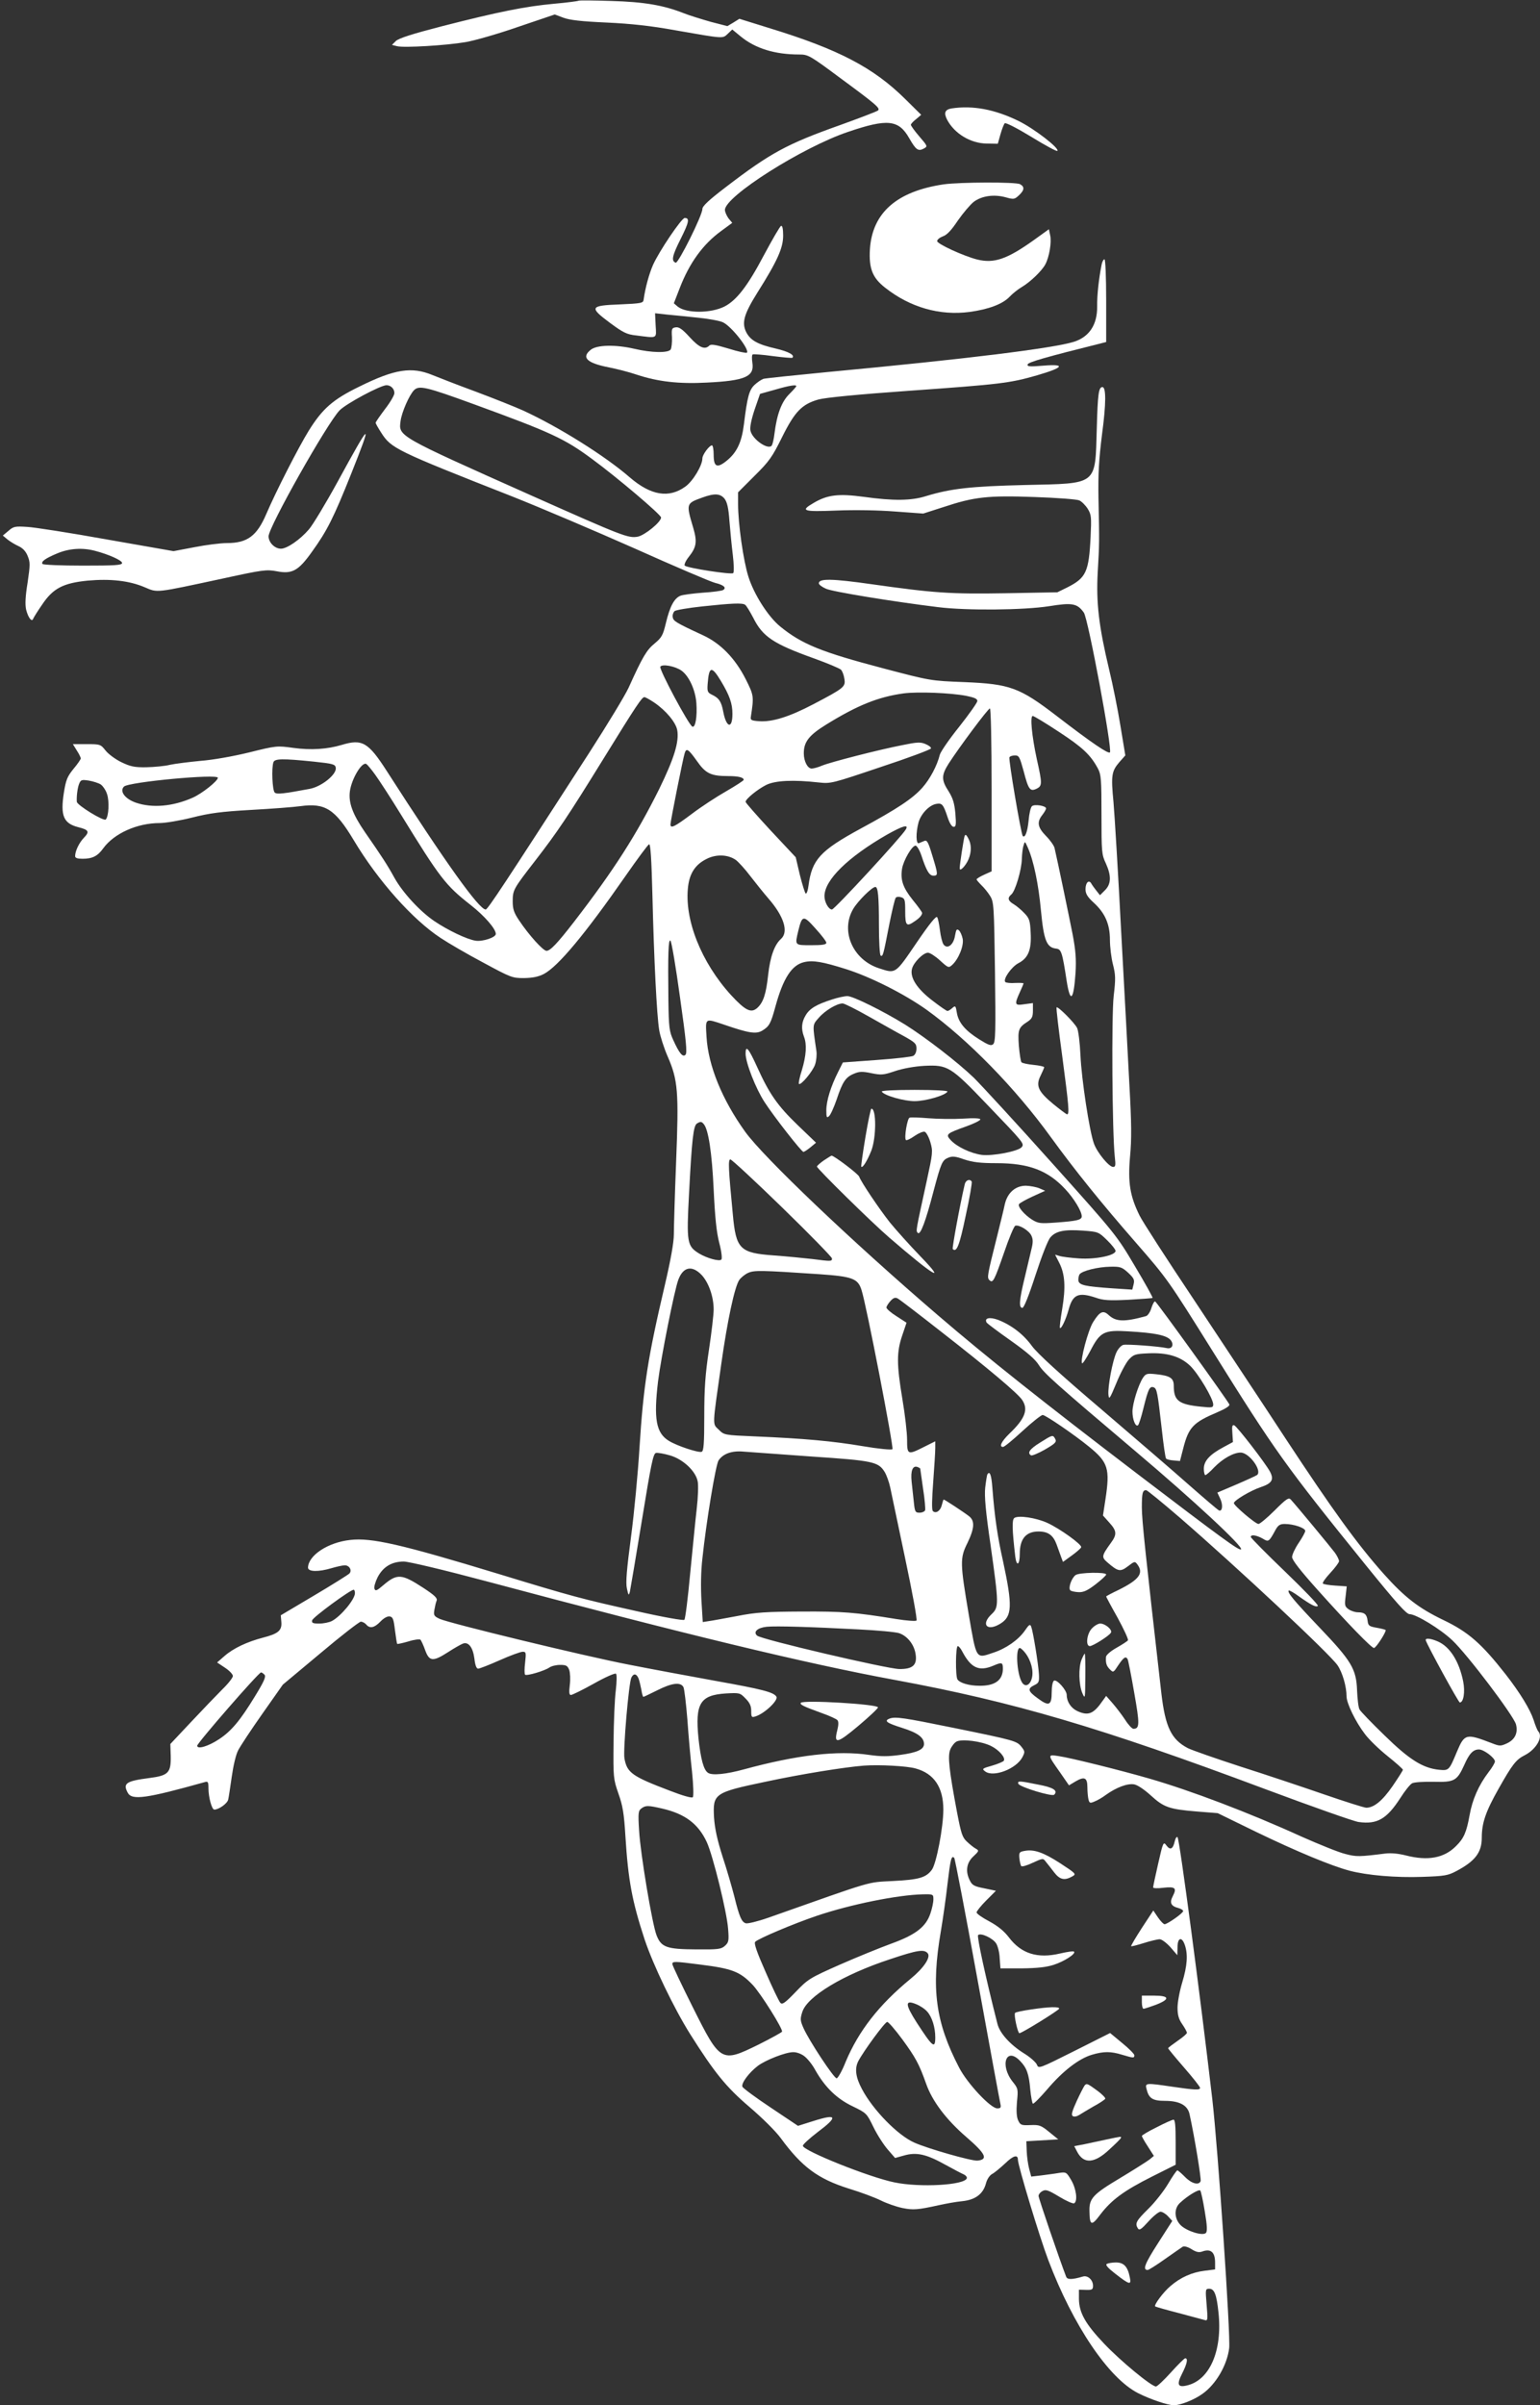 <?xml version="1.0" standalone="no"?>
<!DOCTYPE svg PUBLIC "-//W3C//DTD SVG 20010904//EN"
 "http://www.w3.org/TR/2001/REC-SVG-20010904/DTD/svg10.dtd">
<svg version="1.0" xmlns="http://www.w3.org/2000/svg"
 width="820pt" height="1280pt" viewBox="0 0 820 1280"
 preserveAspectRatio="xMidYMid meet">
<rect x="0" y="0" width="820" height="1280" fill="#333333" stroke="none"/>
<g transform="translate(0,1280) scale(0.1,-0.1)"
fill="#ffffff" stroke="none">
<path d="M3080 12796 c-3 -2 -61 -10 -130 -16 -153 -14 -297 -43 -594 -119
-159 -41 -235 -65 -249 -80 l-20 -20 28 -7 c37 -9 260 4 365 22 47 8 173 44
279 81 l195 66 45 -17 c34 -13 97 -20 231 -26 130 -6 239 -18 365 -41 263 -46
252 -45 280 -19 l24 23 45 -37 c78 -64 182 -96 311 -96 48 0 56 -4 220 -126
193 -142 213 -160 200 -172 -6 -5 -95 -39 -200 -77 -287 -102 -373 -149 -612
-332 -88 -67 -123 -100 -123 -115 0 -34 -128 -290 -142 -286 -25 9 -19 37 27
128 44 88 48 110 21 110 -17 0 -137 -178 -169 -250 -21 -48 -41 -121 -50 -185
-2 -18 -12 -20 -127 -25 -160 -6 -164 -15 -51 -99 69 -51 89 -61 138 -66 117
-15 108 -19 104 54 l-3 64 63 -7 c35 -3 111 -11 169 -17 58 -6 117 -17 131
-25 47 -24 141 -145 126 -161 -4 -3 -48 6 -98 22 -67 20 -93 25 -102 16 -24
-24 -54 -11 -105 45 -38 42 -57 55 -74 52 -21 -3 -23 -8 -20 -53 1 -27 -2 -57
-7 -65 -13 -19 -101 -18 -194 4 -100 23 -198 21 -231 -5 -52 -41 -22 -71 96
-94 41 -8 108 -25 149 -39 112 -37 223 -50 373 -42 204 10 254 32 242 106 -3
22 -3 41 2 44 4 2 52 -1 107 -9 55 -7 102 -11 104 -9 15 14 -20 33 -88 49 -96
22 -134 43 -157 86 -26 51 -13 97 59 212 106 168 137 237 137 303 0 36 -4 54
-11 52 -6 -2 -47 -73 -92 -157 -86 -163 -145 -239 -209 -272 -73 -37 -203 -37
-249 -1 l-21 18 31 80 c52 135 124 234 220 304 l60 44 -20 24 c-10 14 -19 34
-19 45 0 72 412 333 655 415 211 72 270 65 326 -33 36 -63 48 -72 79 -55 20
11 19 13 -25 64 -25 29 -45 57 -45 62 0 4 12 18 28 30 l27 23 -85 84 c-169
167 -354 264 -719 376 l-164 51 -32 -20 -32 -19 -89 23 c-49 14 -114 34 -144
46 -107 42 -209 60 -386 65 -93 3 -172 4 -174 1z"/>
<path d="M5067 12223 c-35 -6 -43 -23 -24 -60 39 -74 125 -126 211 -127 l59
-1 14 50 c8 28 18 54 23 59 5 5 67 -27 141 -72 73 -45 136 -79 139 -75 13 13
-121 117 -206 159 -127 62 -243 84 -357 67z"/>
<path d="M5025 11819 c-250 -37 -380 -151 -393 -345 -6 -102 13 -152 81 -205
133 -105 291 -150 450 -129 102 14 176 42 213 81 16 17 45 40 64 51 47 28 108
87 126 121 21 39 34 117 26 154 l-7 33 -82 -59 c-142 -101 -210 -124 -300
-102 -74 19 -213 83 -213 98 0 8 14 19 30 25 22 7 46 33 80 84 28 40 66 85 85
100 43 32 108 41 170 24 43 -12 47 -11 70 10 30 28 32 46 6 60 -23 12 -319 11
-406 -1z"/>
<path d="M5866 11393 c-15 -75 -25 -164 -24 -224 1 -97 -42 -162 -124 -188
-109 -34 -565 -91 -1313 -161 -176 -17 -329 -33 -340 -36 -11 -4 -32 -18 -47
-32 -29 -27 -39 -64 -57 -211 -12 -96 -38 -150 -93 -194 -50 -40 -68 -32 -68
33 0 27 -4 50 -9 50 -14 0 -51 -50 -51 -69 0 -38 -50 -121 -90 -150 -88 -64
-184 -48 -296 48 -132 115 -382 271 -570 357 -40 18 -150 62 -246 98 -95 35
-201 76 -235 90 -111 46 -201 32 -389 -61 -142 -69 -197 -118 -270 -235 -55
-89 -175 -324 -226 -443 -50 -117 -101 -155 -209 -155 -35 0 -113 -10 -174
-22 l-111 -21 -354 62 c-195 35 -386 65 -425 67 -64 4 -73 3 -100 -21 l-30
-25 25 -21 c14 -11 40 -27 58 -35 22 -10 39 -27 49 -52 14 -34 14 -46 0 -142
-12 -73 -14 -117 -8 -144 11 -44 31 -69 38 -48 3 7 24 41 47 74 58 87 112 115
242 128 121 11 222 0 304 -35 71 -30 51 -32 415 46 215 47 234 49 288 39 83
-16 116 2 189 105 80 111 114 179 208 414 116 291 107 286 -73 -44 -63 -115
-132 -229 -152 -252 -47 -55 -117 -103 -149 -103 -33 0 -66 33 -66 66 0 49
312 602 378 670 35 36 218 134 250 134 23 0 42 -19 42 -42 0 -11 -22 -49 -50
-85 -27 -36 -50 -69 -50 -73 0 -3 13 -27 30 -53 53 -83 77 -95 700 -340 146
-58 438 -182 650 -276 212 -95 404 -177 428 -183 46 -11 62 -26 42 -38 -6 -4
-55 -11 -107 -14 -52 -4 -106 -11 -119 -16 -34 -13 -57 -57 -78 -144 -16 -67
-22 -78 -60 -110 -43 -35 -64 -70 -139 -236 -19 -41 -113 -196 -209 -345 -453
-701 -541 -835 -552 -835 -35 0 -212 247 -526 736 -99 154 -131 173 -240 140
-77 -23 -164 -29 -258 -16 -87 12 -90 12 -235 -24 -86 -21 -193 -40 -259 -45
-62 -6 -135 -15 -163 -21 -27 -7 -84 -12 -126 -13 -64 -1 -85 4 -133 27 -31
15 -69 43 -84 62 -26 33 -29 34 -100 34 l-74 0 21 -34 c12 -18 21 -37 21 -42
0 -5 -17 -30 -39 -56 -33 -41 -40 -58 -51 -127 -19 -122 -2 -163 77 -183 56
-14 61 -24 30 -56 -26 -27 -47 -71 -47 -98 0 -10 12 -14 40 -14 52 0 80 14
110 56 58 79 180 134 300 134 30 0 108 13 172 29 95 24 156 32 315 41 109 6
227 15 263 20 131 18 184 -15 284 -182 128 -214 313 -422 463 -520 39 -26 140
-85 225 -130 148 -80 155 -83 218 -83 47 1 77 7 106 22 76 40 220 213 433 519
64 92 121 169 127 171 8 3 13 -80 18 -274 8 -335 23 -637 36 -715 5 -31 25
-94 45 -140 55 -126 60 -187 45 -562 -7 -177 -12 -350 -12 -385 0 -42 -16
-133 -48 -270 -90 -383 -114 -534 -135 -866 -8 -132 -28 -345 -45 -473 -23
-174 -29 -244 -22 -275 8 -38 10 -40 16 -17 3 14 32 185 64 380 49 301 60 355
75 358 9 2 43 -4 74 -13 70 -20 138 -84 148 -139 4 -19 2 -83 -5 -143 -7 -59
-22 -215 -35 -346 -12 -131 -26 -242 -31 -247 -5 -5 -113 14 -254 46 -296 66
-342 78 -735 198 -519 158 -677 194 -790 181 -119 -13 -223 -82 -225 -147 0
-23 56 -24 126 -3 27 8 59 15 70 15 25 0 40 -28 24 -44 -6 -6 -90 -59 -188
-117 l-177 -105 3 -35 c4 -46 -16 -63 -98 -84 -84 -22 -157 -56 -205 -98 l-39
-34 42 -28 c23 -15 42 -35 42 -44 0 -9 -25 -41 -56 -71 -30 -30 -105 -108
-166 -173 l-111 -118 2 -63 c2 -90 -12 -105 -114 -118 -123 -16 -142 -28 -115
-78 22 -42 98 -31 413 57 14 4 17 -1 17 -33 0 -49 18 -114 31 -114 24 0 69 32
74 53 3 12 11 67 19 122 8 57 22 118 34 140 11 22 69 110 129 195 l109 155
200 167 c109 92 206 167 215 168 9 0 22 -7 29 -15 19 -23 43 -18 75 15 18 19
38 30 50 28 17 -3 21 -14 28 -73 5 -38 10 -71 12 -73 1 -2 29 4 60 13 31 10
60 13 64 9 4 -5 16 -30 25 -56 22 -60 41 -62 122 -10 32 21 68 41 78 45 30 12
54 -19 62 -79 4 -36 11 -54 20 -54 7 0 59 20 115 45 56 25 111 45 122 45 18 0
19 -4 13 -58 -4 -32 -4 -61 0 -64 8 -8 103 20 129 38 11 8 37 14 57 14 33 0
40 -4 49 -27 5 -15 7 -50 3 -80 -5 -40 -3 -53 6 -53 7 0 62 27 123 61 60 34
113 57 117 52 5 -4 4 -44 -1 -88 -6 -44 -11 -168 -12 -275 -2 -190 -1 -197 26
-275 23 -64 30 -108 37 -225 15 -239 36 -348 102 -550 46 -138 157 -368 243
-505 130 -206 192 -282 315 -387 68 -58 139 -128 167 -166 113 -154 198 -217
363 -269 63 -19 140 -48 170 -63 30 -15 81 -33 114 -40 59 -12 82 -10 196 15
36 8 91 18 123 21 70 7 112 38 127 95 6 23 20 43 33 50 12 6 43 32 69 56 43
42 68 49 68 20 0 -31 115 -411 162 -535 132 -348 321 -627 477 -707 67 -34
158 -64 191 -65 35 0 109 29 153 61 72 51 131 153 142 243 8 68 -59 1056 -90
1326 -65 557 -174 1382 -185 1393 -4 5 -11 -5 -15 -22 -9 -41 -24 -49 -44 -22
-16 22 -18 19 -44 -96 -15 -65 -27 -122 -27 -127 0 -5 24 -6 54 -2 64 7 73 -1
51 -44 -19 -36 -10 -54 30 -64 14 -4 25 -11 25 -16 0 -11 -84 -70 -99 -70 -6
0 -21 16 -35 36 l-25 37 -61 -93 c-33 -51 -59 -95 -57 -97 2 -2 33 6 68 17 35
11 73 20 84 20 11 0 36 -19 57 -42 l37 -43 1 43 c0 51 23 58 39 11 17 -50 13
-109 -14 -199 -14 -46 -25 -106 -25 -134 0 -38 6 -61 25 -88 14 -20 25 -41 25
-46 0 -5 -22 -24 -50 -43 -27 -19 -50 -36 -50 -39 0 -3 38 -49 85 -103 47 -54
85 -102 85 -108 0 -13 -30 -11 -146 6 -143 21 -148 21 -139 -12 12 -50 32 -63
99 -63 77 0 120 -24 130 -71 27 -122 63 -344 59 -356 -9 -24 -48 -14 -83 22
-19 19 -37 35 -41 35 -4 0 -26 -32 -49 -71 -23 -39 -71 -100 -106 -134 -64
-63 -72 -77 -55 -104 8 -12 19 -4 56 37 26 29 55 52 64 52 10 0 28 -11 40 -24
l23 -25 -77 -120 c-70 -109 -82 -141 -54 -141 6 0 47 26 92 58 45 32 88 61 95
66 7 4 27 -1 46 -13 25 -16 40 -19 57 -13 46 17 69 -3 69 -59 l0 -36 -55 -7
c-67 -8 -129 -35 -183 -82 -38 -32 -89 -101 -81 -108 2 -2 58 -18 124 -35 66
-18 128 -34 138 -37 18 -6 19 -1 12 80 -7 83 -7 86 14 86 27 0 39 -30 49 -126
22 -204 -47 -362 -170 -389 -47 -11 -53 6 -24 63 27 53 33 82 17 82 -5 0 -39
-34 -76 -75 -37 -41 -73 -75 -80 -75 -24 0 -189 136 -276 228 -99 104 -133
164 -134 237 l0 50 38 -1 c32 -1 37 2 37 22 0 31 -28 57 -54 49 -58 -17 -83
-17 -89 -1 -37 96 -147 418 -147 430 0 8 9 20 21 26 17 10 31 5 89 -30 38 -23
74 -39 80 -35 19 12 11 77 -16 123 -26 44 -27 44 -68 38 -22 -4 -64 -9 -93
-13 l-52 -6 -11 41 c-6 23 -12 65 -13 94 l-2 53 85 5 85 5 -48 39 c-44 36 -53
39 -101 37 -48 -2 -53 0 -65 26 -8 18 -10 49 -6 97 7 68 6 72 -23 108 -70 89
-34 188 40 110 35 -36 47 -69 54 -153 4 -38 10 -72 14 -74 4 -2 38 32 76 76
83 98 168 163 237 184 64 19 101 19 163 0 60 -18 64 -18 64 -2 0 6 -29 36 -65
65 l-64 53 -191 -96 c-188 -94 -190 -95 -199 -72 -5 12 -36 40 -69 60 -72 45
-129 107 -141 157 -63 247 -110 465 -103 472 14 14 78 -16 96 -44 9 -14 18
-49 19 -79 l4 -54 114 0 c81 1 130 6 170 19 56 18 119 59 108 70 -3 4 -37 -1
-75 -10 -120 -28 -206 -1 -272 86 -25 33 -58 60 -104 85 -38 20 -68 41 -68 48
0 6 23 35 51 63 l52 52 -62 13 c-52 10 -64 16 -76 40 -26 49 -19 96 18 130 30
28 31 31 13 41 -10 5 -31 22 -47 37 -25 23 -31 42 -53 156 -42 223 -51 300
-36 335 7 17 22 36 33 42 29 15 132 2 183 -23 43 -21 79 -62 69 -79 -3 -5 -31
-17 -62 -26 -53 -15 -56 -17 -37 -31 44 -33 166 14 198 76 14 27 14 31 -5 55
-25 31 -33 34 -362 101 -265 54 -310 61 -341 49 -30 -12 -15 -23 67 -49 83
-26 117 -51 117 -86 0 -29 -37 -46 -127 -58 -64 -9 -102 -9 -165 0 -169 25
-384 0 -667 -77 -95 -26 -168 -33 -190 -19 -24 14 -40 73 -52 186 -18 184 9
228 145 237 73 4 76 4 105 -26 23 -23 31 -40 31 -67 0 -33 2 -36 23 -29 48 15
123 86 111 105 -14 24 -79 40 -319 83 -143 26 -354 65 -470 88 -233 45 -951
219 -1004 243 -30 14 -33 19 -28 48 3 18 8 40 12 49 5 13 -10 28 -71 68 -115
75 -139 77 -212 15 -35 -30 -43 -34 -48 -20 -4 8 4 36 17 62 29 55 75 83 139
83 26 0 215 -45 440 -105 1045 -279 1702 -438 2175 -525 633 -117 1093 -252
1972 -581 249 -93 473 -172 497 -175 99 -14 150 16 222 127 24 38 52 73 63 79
12 6 61 9 115 8 110 -3 124 5 162 88 27 62 48 84 79 84 26 0 85 -45 85 -64 0
-7 -15 -33 -34 -57 -53 -70 -86 -145 -101 -229 -16 -89 -30 -123 -72 -164 -63
-64 -150 -80 -267 -50 -40 10 -78 14 -111 10 -135 -17 -153 -18 -212 -2 -34 8
-137 50 -230 91 -283 129 -592 246 -813 310 -156 45 -421 111 -485 120 -58 9
-58 8 10 -88 l47 -68 35 21 c48 28 63 20 63 -32 0 -24 3 -53 6 -65 5 -19 9
-20 32 -10 15 6 42 21 60 35 56 40 116 63 152 56 19 -4 55 -29 88 -59 69 -63
98 -73 243 -85 l113 -9 205 -100 c220 -106 399 -180 496 -206 95 -25 247 -38
389 -33 118 4 136 7 181 31 100 53 135 99 135 177 0 78 20 138 89 260 74 131
93 156 141 180 60 31 98 97 71 126 -5 5 -16 32 -25 61 -19 57 -72 144 -149
243 -128 163 -198 225 -332 289 -131 63 -206 121 -316 244 -141 158 -274 342
-524 722 -126 193 -347 525 -489 740 -143 214 -273 415 -288 446 -51 103 -63
175 -51 313 9 93 8 180 -3 376 -7 140 -27 509 -44 820 -16 311 -35 622 -41
691 -14 144 -10 165 32 214 l31 35 -26 157 c-14 87 -41 221 -60 299 -55 230
-70 356 -61 519 9 153 9 156 4 395 -2 129 2 203 19 339 22 164 22 251 2 251
-20 0 -25 -36 -30 -220 -9 -306 8 -292 -380 -301 -293 -7 -397 -19 -529 -59
-78 -25 -174 -26 -332 -4 -134 18 -193 11 -266 -32 -74 -43 -59 -48 120 -41
96 4 223 2 312 -5 l151 -11 109 35 c163 54 235 62 484 53 118 -4 225 -12 238
-18 13 -6 33 -26 45 -45 19 -31 20 -43 15 -150 -9 -185 -24 -217 -122 -267
l-55 -27 -274 -5 c-298 -5 -382 1 -715 48 -211 30 -281 31 -281 5 0 -7 17 -20
38 -29 34 -16 360 -69 597 -98 151 -19 457 -16 591 5 124 20 150 15 185 -34
23 -31 153 -730 139 -744 -9 -9 -95 49 -285 195 -197 151 -248 169 -490 179
-180 7 -180 7 -431 73 -331 87 -435 129 -551 224 -63 52 -138 169 -168 264
-27 85 -55 283 -55 386 l0 63 88 88 c78 77 94 100 146 205 68 137 106 176 194
201 36 10 209 27 477 46 495 35 542 41 688 83 141 41 154 61 32 51 -73 -6 -87
-5 -83 7 4 12 98 39 391 112 l27 7 0 220 c0 127 -4 220 -9 220 -5 0 -12 -12
-15 -27z m-1626 -648 c0 -3 -17 -22 -38 -43 -40 -40 -65 -105 -78 -208 -3 -28
-10 -57 -14 -64 -17 -28 -104 31 -114 78 -4 17 4 58 22 112 l29 84 79 22 c79
23 114 28 114 19z m-1717 -96 c411 -150 483 -183 630 -292 131 -96 367 -296
367 -311 0 -24 -86 -94 -124 -102 -51 -9 -77 1 -571 221 -713 318 -703 313
-692 395 6 46 46 138 72 164 27 26 63 18 318 -75z m1335 -503 c14 -19 21 -49
26 -118 4 -51 12 -133 18 -181 6 -51 7 -92 2 -97 -10 -9 -244 27 -258 40 -4 5
5 26 22 47 41 52 45 80 23 155 -38 128 -38 129 48 160 66 24 96 22 119 -6z
m-3353 -277 c73 -19 145 -51 145 -65 0 -12 -38 -14 -209 -14 -116 0 -212 4
-215 9 -8 13 16 30 81 57 63 26 133 30 198 13z m3462 -287 c7 -4 26 -36 44
-70 50 -100 106 -138 324 -216 72 -26 136 -53 143 -60 7 -7 15 -28 18 -48 7
-43 0 -49 -166 -136 -126 -66 -217 -95 -288 -90 -41 3 -47 6 -44 23 17 111 16
114 -28 202 -56 110 -133 189 -226 232 -147 68 -159 76 -162 97 -2 11 3 26 10
32 8 6 74 17 148 25 160 17 211 19 227 9z m-338 -351 c40 -29 74 -103 79 -173
5 -71 -5 -131 -21 -125 -18 5 -179 306 -171 319 10 16 79 3 113 -21z m209 -54
c47 -78 62 -121 62 -176 0 -83 -33 -74 -49 12 -10 53 -22 72 -60 90 -23 11
-26 17 -23 57 7 95 21 98 70 17z m1307 -80 c44 -9 60 -16 59 -28 -1 -9 -44
-70 -97 -137 -53 -66 -99 -133 -103 -149 -14 -57 -52 -129 -93 -175 -52 -58
-131 -111 -331 -219 -213 -116 -257 -164 -275 -302 -3 -26 -10 -45 -15 -42 -4
3 -18 47 -31 99 l-22 94 -134 143 c-73 79 -133 147 -133 152 0 15 64 67 110
90 49 24 146 28 280 13 64 -7 71 -5 329 82 146 48 266 93 268 99 2 6 -11 16
-28 23 -27 12 -45 11 -123 -5 -129 -25 -384 -91 -428 -109 -21 -9 -46 -16 -56
-16 -22 0 -42 39 -42 81 0 61 27 96 119 153 167 103 276 147 412 166 76 10
250 3 334 -13z m-1661 -36 c63 -43 114 -105 122 -146 11 -62 -16 -150 -96
-314 -120 -241 -240 -430 -453 -706 -89 -115 -127 -155 -147 -155 -18 0 -94
84 -146 162 -27 40 -34 60 -34 100 0 62 3 67 120 218 117 151 173 234 365 545
174 282 203 325 216 325 6 0 29 -13 53 -29z m1796 -464 l0 -434 -40 -18 c-22
-10 -40 -21 -40 -25 0 -3 12 -17 26 -31 14 -13 35 -39 46 -57 20 -32 21 -51
26 -406 4 -314 3 -373 -10 -383 -11 -10 -26 -4 -74 26 -75 47 -110 89 -119
141 -6 38 -8 40 -24 26 -10 -9 -21 -16 -26 -16 -5 0 -41 25 -81 56 -81 62
-120 122 -108 168 8 34 60 86 85 86 11 0 40 -19 64 -41 44 -40 46 -41 65 -24
34 31 63 102 56 139 -4 19 -13 39 -20 45 -12 10 -15 4 -21 -29 -8 -49 -41 -73
-61 -46 -7 10 -15 43 -19 75 -4 31 -10 63 -15 70 -5 9 -41 -35 -111 -138 -113
-166 -109 -163 -198 -134 -140 45 -207 198 -138 316 24 41 100 117 118 117 14
0 19 -49 19 -202 0 -86 4 -159 9 -163 12 -7 14 0 46 165 15 74 30 139 35 143
4 5 17 6 29 2 19 -6 21 -14 21 -76 0 -75 7 -82 50 -52 26 17 40 33 40 45 0 4
-22 35 -50 69 -52 65 -66 106 -57 165 7 45 53 124 72 124 7 0 21 -23 31 -52
26 -80 42 -108 64 -108 26 0 25 7 -6 108 -21 70 -28 83 -42 77 -9 -4 -23 -9
-29 -12 -16 -7 -17 56 -2 111 13 45 56 91 94 98 31 6 38 -3 60 -69 11 -34 23
-53 33 -53 12 0 14 11 9 71 -5 55 -13 81 -36 118 -39 60 -39 85 0 147 54 84
210 294 220 294 5 0 9 -175 9 -433z m359 308 c125 -82 168 -122 207 -195 17
-31 19 -58 19 -245 0 -197 1 -213 23 -259 30 -66 29 -110 -4 -143 l-27 -27
-19 24 c-10 13 -23 30 -27 38 -13 23 -31 5 -31 -30 0 -24 10 -41 44 -72 60
-55 86 -114 86 -198 0 -36 7 -95 16 -130 14 -55 15 -76 4 -168 -12 -104 -8
-731 6 -857 5 -44 4 -53 -9 -53 -22 0 -84 75 -102 124 -24 65 -66 340 -72 471
-3 67 -11 131 -18 145 -15 29 -102 116 -109 109 -3 -3 11 -119 30 -259 35
-263 39 -310 26 -310 -4 0 -37 25 -74 55 -81 67 -94 98 -67 151 10 21 19 41
19 45 0 3 -25 9 -56 12 -31 3 -60 9 -65 14 -4 4 -10 44 -14 88 -6 86 -2 97 48
129 22 15 27 26 27 58 l0 40 -45 -6 c-52 -8 -55 -3 -25 63 11 24 20 45 20 48
0 2 -20 3 -45 2 -24 -2 -48 1 -52 5 -14 14 32 80 69 100 53 27 71 71 66 162
-3 65 -7 77 -33 104 -17 18 -42 39 -57 48 -31 18 -35 34 -13 52 21 17 55 132
56 189 1 25 4 57 9 71 7 25 7 25 23 -11 31 -70 57 -195 70 -337 15 -156 30
-194 80 -200 28 -3 33 -17 57 -174 19 -120 37 -102 47 46 4 71 1 117 -16 206
-19 96 -77 376 -96 458 -3 12 -23 41 -45 63 -45 46 -50 74 -20 112 11 14 20
30 20 35 0 14 -61 24 -75 12 -7 -6 -15 -40 -18 -77 -6 -60 -19 -94 -31 -82 -9
9 -77 409 -71 419 3 6 17 10 30 10 21 0 25 -9 46 -85 25 -97 34 -109 69 -92
30 15 30 27 1 156 -27 125 -37 231 -22 231 6 0 69 -38 140 -85z m-1928 -155
c46 -66 74 -80 166 -80 54 0 83 -7 83 -20 0 -4 -42 -31 -92 -60 -51 -29 -134
-83 -184 -121 -92 -69 -114 -80 -114 -56 0 16 67 353 76 380 9 28 20 20 65
-43z m-2041 -3 c104 -11 115 -14 118 -33 5 -35 -75 -100 -139 -112 -139 -26
-174 -30 -186 -20 -13 11 -18 132 -7 162 7 19 49 20 214 3z m328 -70 c21 -29
83 -124 137 -212 208 -338 237 -376 371 -481 74 -58 134 -127 134 -154 0 -19
-71 -42 -108 -36 -46 7 -148 56 -219 104 -77 52 -169 152 -213 231 -38 69 -66
112 -157 243 -66 96 -88 157 -80 217 9 67 65 160 88 145 5 -3 27 -29 47 -57z
m-838 -16 c0 -17 -84 -84 -134 -106 -106 -47 -215 -56 -301 -27 -59 20 -90 61
-65 86 25 25 500 69 500 47z m-623 -36 c11 -8 27 -31 33 -51 13 -38 9 -119 -7
-135 -11 -11 -152 76 -154 94 -2 26 3 72 12 95 9 22 13 24 52 18 23 -4 52 -13
64 -21z m4286 -239 c-24 -41 -380 -426 -393 -426 -18 0 -40 39 -40 71 0 86
125 208 334 328 84 47 116 56 99 27z m-904 -163 c14 -11 49 -49 76 -85 28 -36
71 -90 97 -120 82 -94 108 -177 67 -214 -35 -31 -58 -94 -69 -193 -11 -102
-26 -146 -58 -175 -33 -29 -63 -14 -139 68 -159 174 -251 404 -229 580 9 70
39 115 96 144 53 28 117 25 159 -5z m481 -440 c0 -10 -22 -13 -80 -13 -90 0
-88 -2 -69 78 20 82 27 83 91 11 32 -35 58 -69 58 -76z m-779 -292 c32 -225
39 -295 29 -304 -14 -15 -33 7 -65 78 -21 45 -24 67 -26 210 -3 250 0 330 11
319 6 -6 29 -142 51 -303z m883 152 c135 -43 312 -133 429 -216 222 -160 473
-417 662 -678 130 -179 269 -351 455 -564 165 -189 173 -201 403 -569 339
-543 389 -613 820 -1146 167 -206 216 -260 233 -260 34 0 164 -79 227 -139 80
-75 325 -399 339 -447 12 -45 -5 -81 -47 -101 -35 -16 -39 -16 -83 1 -135 52
-144 50 -184 -45 -42 -101 -43 -102 -96 -97 -86 9 -157 53 -290 183 -68 66
-128 128 -133 138 -6 10 -11 55 -13 100 -4 115 -29 157 -200 336 -137 144
-173 187 -164 197 3 2 27 -11 54 -31 63 -45 92 -60 101 -51 5 4 -74 86 -175
183 -100 96 -182 179 -182 184 0 14 29 10 62 -8 33 -20 34 -20 70 46 14 25 24
31 49 31 47 0 109 -21 109 -37 0 -7 -16 -36 -35 -64 -19 -28 -35 -62 -35 -75
0 -16 43 -71 137 -176 164 -183 286 -308 299 -308 11 0 68 89 62 96 -3 2 -25
8 -49 12 -39 7 -44 11 -47 37 -4 34 -16 45 -52 45 -14 0 -36 7 -49 16 -21 15
-22 22 -16 69 l6 53 -60 4 c-33 2 -64 7 -67 11 -4 4 14 29 39 56 26 28 47 56
47 63 0 8 -10 28 -22 45 -21 28 -202 247 -235 283 -11 12 -23 5 -86 -58 -40
-40 -79 -72 -86 -72 -16 0 -131 98 -131 111 0 14 89 67 143 85 60 20 72 40 49
83 -25 46 -174 239 -190 246 -11 4 -13 -6 -10 -42 l3 -47 -50 -27 c-73 -39
-105 -73 -105 -115 0 -19 4 -34 8 -34 4 0 26 18 47 41 46 47 103 79 141 79 45
0 115 -95 88 -119 -5 -4 -55 -27 -111 -51 l-101 -43 15 -32 c16 -33 12 -70 -6
-63 -6 2 -76 62 -157 133 -81 72 -294 255 -473 408 -220 187 -339 296 -367
335 -45 62 -108 110 -179 138 -46 17 -76 10 -61 -15 4 -5 62 -49 129 -96 86
-61 130 -99 149 -130 27 -43 92 -101 514 -458 308 -260 576 -509 562 -522 -9
-9 -102 59 -551 401 -506 386 -800 619 -1062 844 -462 396 -929 841 -1027 977
-123 171 -197 352 -206 506 -6 101 -10 99 94 64 131 -45 169 -51 202 -32 38
23 46 37 71 129 41 150 87 221 153 236 47 11 98 2 222 -37z m-756 -826 c24
-29 43 -151 52 -347 7 -147 15 -228 30 -285 12 -45 16 -83 11 -88 -11 -11 -76
7 -118 32 -65 40 -68 57 -54 321 15 287 23 359 42 371 19 12 25 11 37 -4z
m418 -444 c145 -141 264 -263 264 -270 0 -16 -4 -16 -105 -3 -44 5 -135 14
-203 19 -183 13 -203 33 -220 219 -23 240 -26 292 -13 292 7 0 132 -116 277
-257z m-430 -358 c38 -41 64 -116 64 -184 0 -25 -11 -122 -25 -214 -20 -132
-25 -208 -25 -353 0 -147 -3 -186 -14 -190 -17 -6 -130 31 -174 58 -69 42 -82
117 -58 318 16 127 87 485 108 540 26 69 73 78 124 25z m629 4 c173 -12 203
-23 222 -83 25 -73 173 -840 165 -848 -5 -5 -76 2 -158 16 -160 27 -313 41
-574 52 -164 7 -164 7 -193 36 -34 33 -35 9 14 353 32 226 70 405 95 443 9 13
30 30 47 38 34 15 68 14 382 -7z m644 -304 c258 -201 410 -330 433 -364 35
-51 17 -100 -67 -180 -43 -42 -57 -71 -34 -71 7 0 53 38 104 85 51 47 99 85
107 85 15 0 170 -106 247 -169 102 -83 112 -117 87 -281 l-13 -85 34 -38 c40
-44 41 -63 8 -108 -49 -68 -51 -75 -19 -103 58 -50 69 -52 110 -21 35 27 37
27 50 10 35 -47 10 -81 -98 -135 -38 -18 -68 -34 -68 -36 0 -2 27 -53 61 -113
33 -61 58 -114 55 -120 -3 -5 -31 -23 -61 -40 -32 -18 -56 -39 -56 -49 -2 -32
2 -47 21 -66 18 -18 19 -17 45 23 28 41 39 49 49 32 3 -4 19 -84 35 -177 30
-169 30 -194 -4 -194 -7 0 -27 21 -44 48 -17 26 -47 65 -66 87 l-35 40 -18
-25 c-49 -71 -77 -83 -137 -55 -33 16 -55 50 -55 85 0 26 -53 85 -68 76 -7 -4
-12 -31 -12 -62 0 -70 -15 -76 -74 -32 -53 38 -56 52 -19 70 25 12 27 18 25
58 -3 54 -31 227 -41 253 -6 16 -11 13 -35 -22 -34 -48 -99 -94 -167 -116 -94
-32 -89 -39 -131 205 -46 272 -47 298 -7 378 38 79 41 119 8 144 -27 21 -129
88 -134 88 -2 0 -6 -13 -10 -29 -7 -31 -32 -48 -48 -32 -6 6 -5 63 2 154 6 80
11 161 11 181 l0 36 -60 -30 c-87 -44 -90 -42 -90 38 0 37 -11 134 -25 216
-31 186 -31 251 -1 339 l23 68 -54 35 c-29 18 -53 39 -53 46 0 6 10 22 21 34
16 18 26 21 39 14 10 -5 113 -84 229 -175z m-689 -666 c331 -22 357 -28 391
-83 10 -17 23 -53 29 -81 6 -27 41 -196 79 -375 38 -179 66 -329 61 -334 -4
-4 -52 -1 -107 8 -222 36 -285 41 -503 40 -190 -1 -244 -4 -345 -24 -66 -12
-134 -25 -151 -27 l-32 -5 -7 114 c-4 71 -3 156 5 224 21 199 71 499 86 522
24 36 71 53 134 47 30 -2 192 -14 360 -26z m580 -65 c0 -2 7 -50 15 -106 9
-56 13 -108 11 -115 -3 -7 -16 -13 -30 -13 -22 0 -25 5 -30 55 -3 30 -9 80
-12 111 -6 58 6 87 32 77 8 -3 14 -7 14 -9z m1383 -261 c308 -267 795 -722
839 -785 26 -38 48 -113 48 -166 0 -36 48 -135 97 -199 21 -29 76 -82 121
-118 45 -36 82 -69 82 -73 0 -4 -25 -43 -55 -87 -54 -78 -99 -115 -140 -115
-11 0 -112 32 -225 71 -113 39 -313 106 -445 148 -132 43 -258 87 -280 98 -88
46 -120 112 -141 291 -85 745 -104 923 -104 990 0 77 4 92 23 92 5 0 86 -66
180 -147z m-4393 -401 c0 -33 -74 -122 -122 -148 -15 -8 -46 -14 -68 -14 -34
0 -41 3 -38 17 3 16 202 162 221 163 4 0 7 -8 7 -18z m2680 -193 c102 -5 199
-14 217 -20 43 -14 80 -59 88 -110 10 -59 -14 -82 -87 -81 -64 1 -737 158
-757 178 -22 20 3 42 52 47 51 5 240 -1 487 -14z m554 -118 c46 -87 88 -107
163 -76 49 21 53 19 53 -17 -1 -60 -43 -90 -125 -89 -55 0 -105 15 -117 34
-11 18 -10 177 2 177 5 0 16 -13 24 -29z m335 -7 c31 -40 46 -97 35 -136 -11
-39 -38 -48 -54 -18 -26 48 -33 180 -10 180 5 0 18 -12 29 -26z m-4050 -117
c8 -10 -4 -37 -52 -115 -78 -128 -125 -184 -190 -227 -57 -38 -117 -56 -117
-35 0 14 327 390 340 390 4 0 13 -6 19 -13z m1991 -19 c5 -13 11 -40 15 -60 3
-21 8 -38 11 -38 2 0 36 16 74 35 77 39 124 45 139 17 5 -9 14 -87 21 -172 6
-85 17 -211 25 -280 7 -69 9 -129 4 -134 -5 -6 -54 8 -121 34 -203 77 -229 96
-243 172 -8 43 23 404 37 431 12 23 27 21 38 -5z m1475 -479 c99 -27 148 -101
148 -219 0 -94 -37 -287 -61 -320 -31 -42 -68 -53 -207 -60 -143 -8 -88 8
-663 -195 -57 -20 -111 -33 -121 -30 -22 7 -34 33 -61 143 -12 46 -39 141 -62
210 -29 91 -42 151 -46 210 -7 127 1 133 273 190 191 41 422 78 525 86 82 6
230 -2 275 -15z m-1347 -214 c120 -28 190 -81 235 -177 33 -71 108 -375 114
-463 5 -63 3 -72 -17 -90 -20 -18 -36 -20 -154 -19 -156 1 -185 11 -210 75
-23 58 -86 433 -93 558 -6 94 -4 105 12 117 23 17 35 17 113 -1z m1677 -910
c64 -352 119 -650 122 -662 4 -19 1 -23 -17 -23 -35 0 -159 132 -203 217 -126
242 -150 421 -97 727 11 65 27 177 35 249 16 134 21 155 36 140 4 -4 60 -296
124 -648z m-235 427 c0 -16 -7 -49 -16 -75 -24 -72 -80 -114 -210 -161 -60
-22 -183 -72 -274 -112 -158 -70 -168 -76 -234 -145 -56 -58 -71 -69 -81 -57
-7 7 -42 80 -78 163 -47 106 -63 153 -56 161 13 16 207 98 329 139 181 61 430
111 563 114 56 1 57 1 57 -27z m-30 -287 c17 -21 -22 -79 -92 -136 -168 -138
-276 -277 -345 -441 -19 -49 -42 -88 -48 -88 -15 0 -148 202 -177 268 -17 39
-18 48 -6 85 26 83 218 199 468 281 146 49 181 54 200 31z m-1210 -60 c168
-21 210 -37 277 -107 43 -45 164 -238 157 -250 -4 -5 -60 -36 -126 -69 -198
-97 -202 -95 -350 201 -59 118 -108 221 -108 228 0 15 11 15 150 -3z m1207
-250 c26 -29 43 -84 43 -137 0 -64 -14 -52 -99 79 -62 97 -63 122 -4 98 21 -8
48 -26 60 -40z m-133 -147 c71 -97 90 -132 127 -236 32 -92 106 -191 215 -285
103 -89 117 -119 59 -125 -31 -3 -263 63 -337 96 -88 39 -219 173 -278 284
-34 63 -40 110 -20 149 29 55 142 209 154 209 7 0 43 -42 80 -92z m-523 -89
c17 -12 44 -45 60 -75 52 -92 115 -153 199 -193 74 -36 75 -37 111 -111 20
-41 55 -95 76 -119 l39 -45 47 13 c66 19 118 8 217 -47 47 -26 93 -50 103 -54
10 -5 17 -14 15 -20 -12 -37 -250 -50 -385 -22 -134 27 -488 169 -488 195 0 7
35 39 78 72 111 83 105 100 -21 60 l-83 -26 -145 97 c-80 53 -147 103 -151
111 -7 19 35 75 82 111 41 31 148 73 188 73 16 1 42 -8 58 -20z m2134 -827
c13 -76 14 -107 6 -115 -17 -17 -100 9 -133 40 -36 35 -38 90 -5 120 39 37
100 74 108 66 4 -5 15 -55 24 -111z"/>
<path d="M5136 8350 c-5 -16 -26 -151 -26 -171 0 -20 32 13 47 48 17 41 16 81
-2 113 -10 19 -15 21 -19 10z"/>
<path d="M4430 7481 c-82 -26 -119 -48 -140 -84 -22 -36 -25 -72 -9 -114 16
-41 12 -100 -11 -177 -12 -37 -19 -70 -16 -74 10 -10 74 67 86 103 7 20 10 53
7 73 -21 143 -22 136 13 176 34 39 96 76 127 76 9 0 71 -31 138 -69 66 -37
150 -85 188 -105 59 -33 67 -40 67 -66 0 -18 -7 -33 -17 -39 -10 -5 -98 -15
-196 -22 l-179 -13 -25 -50 c-39 -77 -63 -154 -63 -204 0 -38 2 -43 14 -32 8
6 26 46 41 89 31 94 48 119 92 137 28 12 44 13 92 3 54 -11 65 -10 127 11 42
14 103 25 156 28 124 6 140 -3 333 -205 198 -206 200 -209 185 -228 -19 -22
-154 -48 -212 -41 -59 8 -133 43 -166 79 -28 30 -23 35 81 72 42 15 77 32 77
38 0 6 -33 8 -92 4 -51 -3 -133 -2 -183 2 -49 4 -95 6 -102 3 -12 -4 -30 -109
-19 -119 3 -3 24 6 46 22 22 15 46 25 54 22 8 -3 22 -28 30 -56 14 -48 13 -56
-20 -208 -58 -266 -58 -263 -47 -274 14 -14 42 62 83 219 41 154 47 168 79
181 21 9 38 8 85 -9 46 -15 85 -20 172 -20 171 0 273 -38 366 -138 46 -49 88
-118 88 -145 0 -19 -26 -25 -137 -33 -83 -6 -94 -5 -127 15 -42 27 -78 69 -70
83 4 6 36 24 73 41 l66 30 -30 13 c-16 7 -49 13 -72 14 -56 0 -99 -37 -113
-100 -5 -25 -24 -101 -41 -170 -52 -207 -54 -219 -41 -232 19 -19 26 -4 78
145 26 77 53 141 60 144 20 7 74 -26 86 -53 9 -19 9 -37 0 -72 -6 -26 -22 -94
-36 -152 -29 -119 -32 -160 -12 -160 8 0 33 61 70 175 32 98 66 186 79 200 29
34 74 43 174 36 81 -6 83 -7 128 -51 25 -24 45 -50 45 -57 0 -24 -106 -46
-194 -40 -45 3 -92 9 -104 13 l-24 7 22 -43 c31 -60 35 -131 16 -245 -9 -53
-15 -100 -12 -102 7 -7 32 46 46 97 22 82 52 95 145 64 39 -14 71 -16 173 -11
69 4 127 8 129 10 2 3 -40 79 -94 169 -97 164 -101 169 -437 544 -187 209
-376 414 -420 458 -85 82 -256 214 -366 283 -116 72 -280 153 -308 152 -15 0
-52 -8 -82 -18z m1577 -1454 c31 -29 35 -38 29 -62 l-7 -28 -107 7 c-145 10
-176 17 -180 41 -1 11 2 26 6 33 13 19 97 40 165 41 52 1 61 -2 94 -32z"/>
<path d="M3970 7193 c0 -48 54 -186 101 -258 52 -80 197 -265 207 -265 4 0 21
11 37 24 l30 25 -97 93 c-108 104 -152 167 -217 311 -45 99 -61 118 -61 70z"/>
<path d="M4695 6991 c12 -21 118 -51 175 -51 57 0 163 30 175 51 4 5 -65 9
-175 9 -110 0 -179 -4 -175 -9z"/>
<path d="M4608 6748 c-14 -84 -24 -155 -22 -157 8 -8 33 34 54 87 26 69 27
222 0 222 -4 0 -18 -69 -32 -152z"/>
<path d="M4387 6625 c-20 -14 -37 -29 -37 -33 0 -11 293 -299 385 -378 234
-202 310 -249 169 -103 -61 63 -135 146 -166 184 -59 75 -153 215 -163 243 -4
14 -134 112 -147 112 -2 0 -20 -11 -41 -25z"/>
<path d="M5137 6498 c-27 -116 -68 -340 -64 -345 21 -20 36 19 69 177 21 95
35 177 32 182 -10 16 -32 8 -37 -14z"/>
<path d="M6131 5840 c-6 -21 -19 -41 -29 -44 -117 -32 -160 -30 -199 6 -29 27
-47 19 -82 -37 -27 -42 -71 -208 -59 -220 3 -3 22 26 43 65 53 103 73 113 203
105 142 -8 203 -21 225 -46 20 -25 8 -50 -21 -43 -40 9 -212 22 -231 17 -11
-3 -27 -20 -36 -39 -21 -44 -47 -184 -43 -226 3 -29 7 -23 42 61 21 52 51 108
66 125 26 28 34 31 103 34 101 5 172 -16 225 -67 43 -42 122 -174 122 -205 0
-17 -6 -18 -64 -12 -120 12 -146 32 -146 111 0 42 -20 54 -95 62 -48 5 -54 3
-69 -19 -25 -38 -56 -138 -56 -180 0 -42 16 -82 29 -73 5 2 18 44 30 93 25
101 33 117 54 109 17 -6 21 -27 43 -222 9 -82 19 -153 23 -157 3 -4 22 -9 40
-10 l34 -3 17 66 c29 114 53 139 183 194 42 18 66 33 63 41 -6 17 -384 542
-395 548 -4 3 -13 -12 -20 -34z"/>
<path d="M7592 4070 c10 -30 174 -330 181 -330 20 0 29 56 18 112 -22 109 -72
187 -138 214 -38 16 -66 18 -61 4z"/>
<path d="M5538 5123 c-55 -34 -70 -55 -48 -68 5 -3 39 11 74 31 55 32 63 40
55 56 -13 24 -14 23 -81 -19z"/>
<path d="M5257 4953 c-2 -5 -7 -35 -11 -69 -5 -45 2 -126 29 -310 44 -312 44
-327 5 -364 -59 -55 -24 -94 46 -51 64 39 66 95 15 332 -30 133 -45 238 -57
392 -5 69 -14 92 -27 70z"/>
<path d="M5401 4722 c-13 -10 -12 -59 5 -206 7 -55 24 -45 24 15 0 80 33 119
100 119 51 0 78 -20 96 -69 9 -25 20 -56 25 -69 l9 -24 47 34 c25 18 48 38 50
44 5 14 -113 99 -181 130 -60 27 -152 41 -175 26z"/>
<path d="M5727 4418 c-22 -17 -40 -69 -28 -81 5 -5 25 -9 44 -10 27 -1 48 9
91 42 31 24 56 47 56 52 0 14 -144 11 -163 -3z"/>
<path d="M5815 4135 c-28 -27 -36 -95 -12 -95 16 0 102 54 112 71 10 15 -29
49 -57 49 -10 0 -30 -11 -43 -25z"/>
<path d="M5759 3968 c-17 -42 -15 -133 4 -178 15 -34 15 -31 16 88 1 67 -1
122 -3 122 -2 0 -10 -15 -17 -32z"/>
<path d="M4264 3738 c-6 -9 14 -19 108 -53 43 -15 82 -33 87 -39 7 -8 6 -27
-1 -55 -19 -74 0 -70 113 25 57 48 104 92 104 98 0 17 -401 41 -411 24z"/>
<path d="M5422 3308 c6 -18 180 -70 191 -59 22 22 -4 39 -85 54 -99 20 -111
21 -106 5z"/>
<path d="M5455 2950 c-27 -5 -30 -8 -27 -40 2 -19 7 -38 10 -41 4 -4 32 4 61
18 55 25 55 25 70 5 9 -11 29 -36 44 -56 30 -39 55 -45 96 -22 23 13 22 14
-63 70 -90 58 -140 76 -191 66z"/>
<path d="M6080 2145 c0 -19 4 -35 9 -35 5 0 34 10 65 21 78 30 74 49 -9 49
l-65 0 0 -35z"/>
<path d="M5488 2106 c-42 -6 -80 -14 -83 -18 -8 -8 14 -108 23 -108 13 0 212
123 212 131 0 11 -53 10 -152 -5z"/>
<path d="M5776 1703 c-4 -5 -23 -41 -42 -82 -26 -57 -31 -76 -22 -82 7 -5 22
-2 33 5 11 7 46 28 77 46 32 17 60 36 63 41 3 4 -16 24 -42 43 -52 38 -56 40
-67 29z"/>
<path d="M6158 1479 c-43 -21 -78 -42 -78 -46 0 -3 14 -29 32 -56 l32 -50 -23
-19 c-13 -10 -84 -55 -157 -99 -144 -86 -165 -108 -163 -176 1 -77 11 -81 57
-19 60 79 127 128 274 202 l128 64 0 120 c0 90 -3 120 -12 120 -7 -1 -48 -19
-90 -41z"/>
<path d="M5890 1414 c-36 -8 -89 -19 -117 -25 l-53 -10 15 -29 c35 -68 93 -64
174 13 31 28 58 55 59 59 4 10 3 9 -78 -8z"/>
<path d="M5893 752 c-8 -5 7 -22 43 -50 78 -61 89 -64 80 -22 -11 58 -32 80
-74 80 -20 0 -42 -4 -49 -8z"/>
</g>
</svg>
